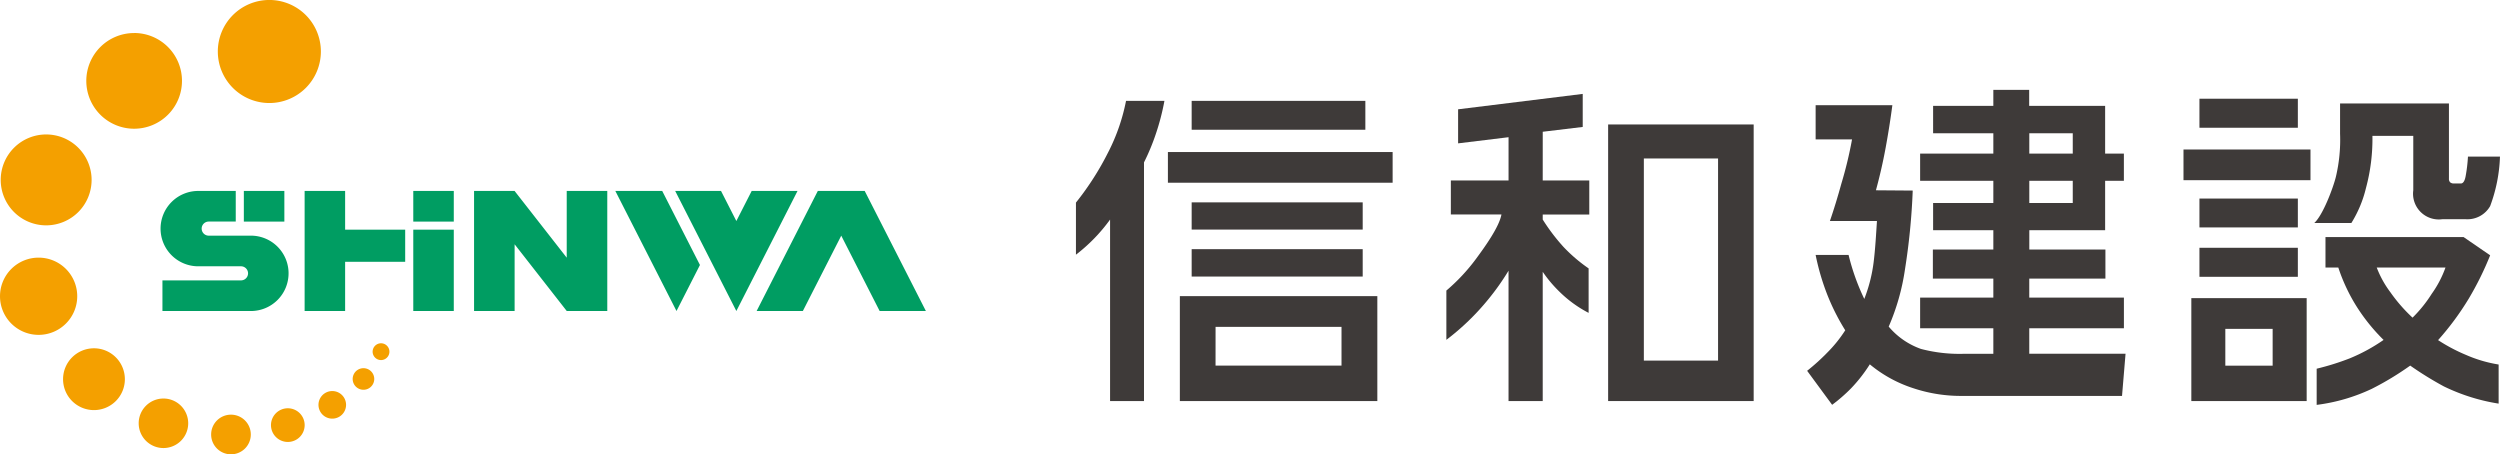 <svg xmlns="http://www.w3.org/2000/svg" width="280" height="50.882" viewBox="0 0 280 50.882">
  <g id="logo_shinwa-kensetsu" transform="translate(-9045.098 11260.455)">
    <g id="グループ_26258" data-name="グループ 26258" transform="translate(9045.098 -11260.455)">
      <path id="パス_44091" data-name="パス 44091" d="M422.494,36.315a5.771,5.771,0,1,1,5.77,5.769,5.771,5.771,0,0,1-5.77-5.769m-9.371-2.069A5.358,5.358,0,1,0,418.48,39.6a5.358,5.358,0,0,0-5.358-5.359m-9.853,11.363a5.09,5.09,0,1,0,5.089,5.09,5.09,5.09,0,0,0-5.089-5.09M402.423,59.4a4.325,4.325,0,1,0,4.325,4.325,4.324,4.324,0,0,0-4.325-4.325m6.2,10.154a3.461,3.461,0,1,0,3.46,3.461,3.46,3.46,0,0,0-3.46-3.461m7.779,5.626a2.773,2.773,0,1,0,2.775,2.773,2.773,2.773,0,0,0-2.775-2.773m7.566,1.807a2.221,2.221,0,1,0,2.22,2.221,2.221,2.221,0,0,0-2.22-2.221m6.367-.715a1.886,1.886,0,1,0,1.885,1.886,1.886,1.886,0,0,0-1.885-1.886m4.977-1.929a1.545,1.545,0,1,0,1.546,1.546,1.545,1.545,0,0,0-1.546-1.546m3.494-2.56a1.208,1.208,0,1,0,1.208,1.208,1.208,1.208,0,0,0-1.208-1.208m1.968-2.79a.94.94,0,1,0,.939.94.94.94,0,0,0-.939-.94" transform="translate(-398.098 -30.545)" fill="#f4a000"/>
      <path id="パス_44092" data-name="パス 44092" d="M437.117,56.7h6.727v3.6h-6.727v5.51h-4.536V52.363h4.536Zm-6.334,4.89a4.22,4.22,0,0,0-4.22-4.22h-4.725a.789.789,0,1,1,0-1.578h3.029V52.363h-4.136a4.22,4.22,0,1,0,0,8.439h4.725a.789.789,0,0,1,0,1.578h-8.8v3.431h9.906a4.219,4.219,0,0,0,4.22-4.22m-5.009-9.228v3.431h4.538V52.363Zm18.977,3.431h4.537V52.363h-4.537Zm0,10.017h4.537V56.7h-4.537Zm27.881-13.448h-5.251l6.851,13.447,2.626-5.154Zm10.021,0-1.717,3.368-1.717-3.368h-5.134l6.851,13.448,6.852-13.448ZM502.162,65.81l-6.852-13.447h-5.251L483.206,65.81h5.177l4.3-8.439,4.3,8.439ZM461.936,52.363v7.475l-5.84-7.475h-4.538V65.811H456.1V58.336l5.84,7.475h4.538V52.363Z" transform="translate(-398.463 -30.977)" fill="#009d62"/>
    </g>
    <g id="グループ_26259" data-name="グループ 26259" transform="translate(9165.606 -11250.387)">
      <path id="パス_44093" data-name="パス 44093" d="M637.968,42.607v5.346h2.1V51h-2.1v5.532h-8.492V58.7H638v3.251h-8.529v2.126h10.6v3.437h-10.6V70.37h10.783l-.394,4.72h-17.8a16.894,16.894,0,0,1-5.564-.856,14.668,14.668,0,0,1-4.885-2.68,16.856,16.856,0,0,1-2.119,2.71,18.308,18.308,0,0,1-2.1,1.824l-2.8-3.809a23.589,23.589,0,0,0,2.257-2.039,14.818,14.818,0,0,0,2.011-2.5,24.3,24.3,0,0,1-2.033-4.041,26.5,26.5,0,0,1-1.283-4.394h3.69a24.976,24.976,0,0,0,1.759,4.924,17.069,17.069,0,0,0,1.046-4.106c.186-1.5.274-3.1.373-4.623h-5.27q.656-1.9,1.286-4.189a44.975,44.975,0,0,0,1.194-4.951h-4.078V42.531h8.594q-.316,2.4-.756,4.785t-1.086,4.745l4.122.032a74.05,74.05,0,0,1-.873,8.858,25.069,25.069,0,0,1-1.817,6.378,8.381,8.381,0,0,0,3.613,2.5,16.974,16.974,0,0,0,4.9.543h3.206V67.513h-8.2V64.077h8.2V61.951h-6.773V58.7h6.773V56.531h-6.746V53.485h6.746V51h-8.2V47.953h8.2V45.672h-6.746V42.607h6.746v-1.79h4.014v1.79Zm-3.626,3.065h-4.867v2.281h4.867Zm-4.867,7.813h4.867V51h-4.867Z" transform="translate(-522.701 -40.817)" fill="#3e3a39"/>
      <rect id="長方形_19167" data-name="長方形 19167" width="11.021" height="3.251" transform="translate(125.83 17.683)" fill="#3e3a39"/>
      <path id="パス_44094" data-name="パス 44094" d="M648.491,76.14h12.918V64.614H648.491Zm3.807-8.085h5.3v4.119h-5.3Z" transform="translate(-523.57 -41.289)" fill="#3e3a39"/>
      <rect id="長方形_19168" data-name="長方形 19168" width="11.021" height="3.251" transform="translate(125.83 0.989)" fill="#3e3a39"/>
      <rect id="長方形_19169" data-name="長方形 19169" width="14.223" height="3.437" transform="translate(124.043 6.676)" fill="#3e3a39"/>
      <path id="パス_44095" data-name="パス 44095" d="M676.411,69.176a31.175,31.175,0,0,0,3.432-4.641,34.5,34.5,0,0,0,2.4-4.856l-2.98-2.048H663.8v3.417h1.436a19.972,19.972,0,0,0,1.98,4.251,20.973,20.973,0,0,0,3.091,3.855,19.8,19.8,0,0,1-3.8,2.069,28.8,28.8,0,0,1-3.694,1.155V76.43a20.4,20.4,0,0,0,6.177-1.8,33.14,33.14,0,0,0,4.3-2.6,37.843,37.843,0,0,0,3.775,2.333,21.715,21.715,0,0,0,6.128,1.925V71.909a15.034,15.034,0,0,1-3.663-1.079,19.181,19.181,0,0,1-3.122-1.655m-2.855-2.513a17.906,17.906,0,0,1-2.483-2.846,11.233,11.233,0,0,1-1.53-2.768h7.7a11.937,11.937,0,0,1-1.54,2.942,15.017,15.017,0,0,1-2.15,2.673" transform="translate(-523.854 -41.151)" fill="#3e3a39"/>
      <path id="パス_44096" data-name="パス 44096" d="M668.329,51.84a21.138,21.138,0,0,0,.724-5.84h4.575v6.092a2.882,2.882,0,0,0,3.237,3.242h2.674a2.927,2.927,0,0,0,2.7-1.472,17.491,17.491,0,0,0,1.1-5.54h-3.587a17.5,17.5,0,0,1-.263,2.208c-.1.532-.279.8-.537.8H678.2a.629.629,0,0,1-.441-.13.565.565,0,0,1-.137-.429v-8.4H665.429v3.389a17.908,17.908,0,0,1-.476,4.85c-.294,1.178-1.422,4.24-2.414,5.147h4.155a13.26,13.26,0,0,0,1.636-3.922" transform="translate(-523.849 -40.848)" fill="#3e3a39"/>
      <rect id="長方形_19170" data-name="長方形 19170" width="11.021" height="3.233" transform="translate(125.83 12.17)" fill="#3e3a39"/>
      <path id="パス_44097" data-name="パス 44097" d="M574.162,45.515l4.478-.539v-3.7L564.683,43v3.814l5.65-.689v4.843H563.87v3.813h5.667c-.249,1.364-1.759,3.494-2.835,4.952a21.212,21.212,0,0,1-3.334,3.568V68.82a27.316,27.316,0,0,0,4.7-4.543,27.611,27.611,0,0,0,2.263-3.2v14.6h3.829V61.2a14.441,14.441,0,0,0,1.87,2.224A13.434,13.434,0,0,0,579.3,65.8V60.819a17.637,17.637,0,0,1-2.824-2.417,21.986,21.986,0,0,1-2.316-3.055v-.562h5.215V50.972h-5.215Z" transform="translate(-521.883 -40.826)" fill="#3e3a39"/>
      <path id="パス_44098" data-name="パス 44098" d="M581.852,75.746h16.3V44.768h-16.3Zm4-27.169h8.312V71.215h-8.312Z" transform="translate(-522.249 -40.896)" fill="#3e3a39"/>
      <path id="パス_44099" data-name="パス 44099" d="M532.915,76.135h22.118V64.383H532.915Zm4-8.312h14.106v4.343H536.912Z" transform="translate(-521.279 -41.285)" fill="#3e3a39"/>
      <path id="パス_44100" data-name="パス 44100" d="M524.7,47.734a31.873,31.873,0,0,1-3.658,5.731V59.3a18.961,18.961,0,0,0,3.822-3.935V75.693h3.8V48.961a24.166,24.166,0,0,0,1.339-3.23,26.406,26.406,0,0,0,.949-3.66h-4.3a21.785,21.785,0,0,1-1.949,5.663" transform="translate(-521.044 -40.842)" fill="#3e3a39"/>
      <rect id="長方形_19171" data-name="長方形 19171" width="19.454" height="3.234" transform="translate(12.958 1.229)" fill="#3e3a39"/>
      <rect id="長方形_19172" data-name="長方形 19172" width="25.169" height="3.437" transform="translate(10.297 6.96)" fill="#3e3a39"/>
      <rect id="長方形_19173" data-name="長方形 19173" width="19.156" height="3.047" transform="translate(12.958 12.597)" fill="#3e3a39"/>
      <rect id="長方形_19174" data-name="長方形 19174" width="19.156" height="3.067" transform="translate(12.958 17.839)" fill="#3e3a39"/>
    </g>
  </g>
</svg>
